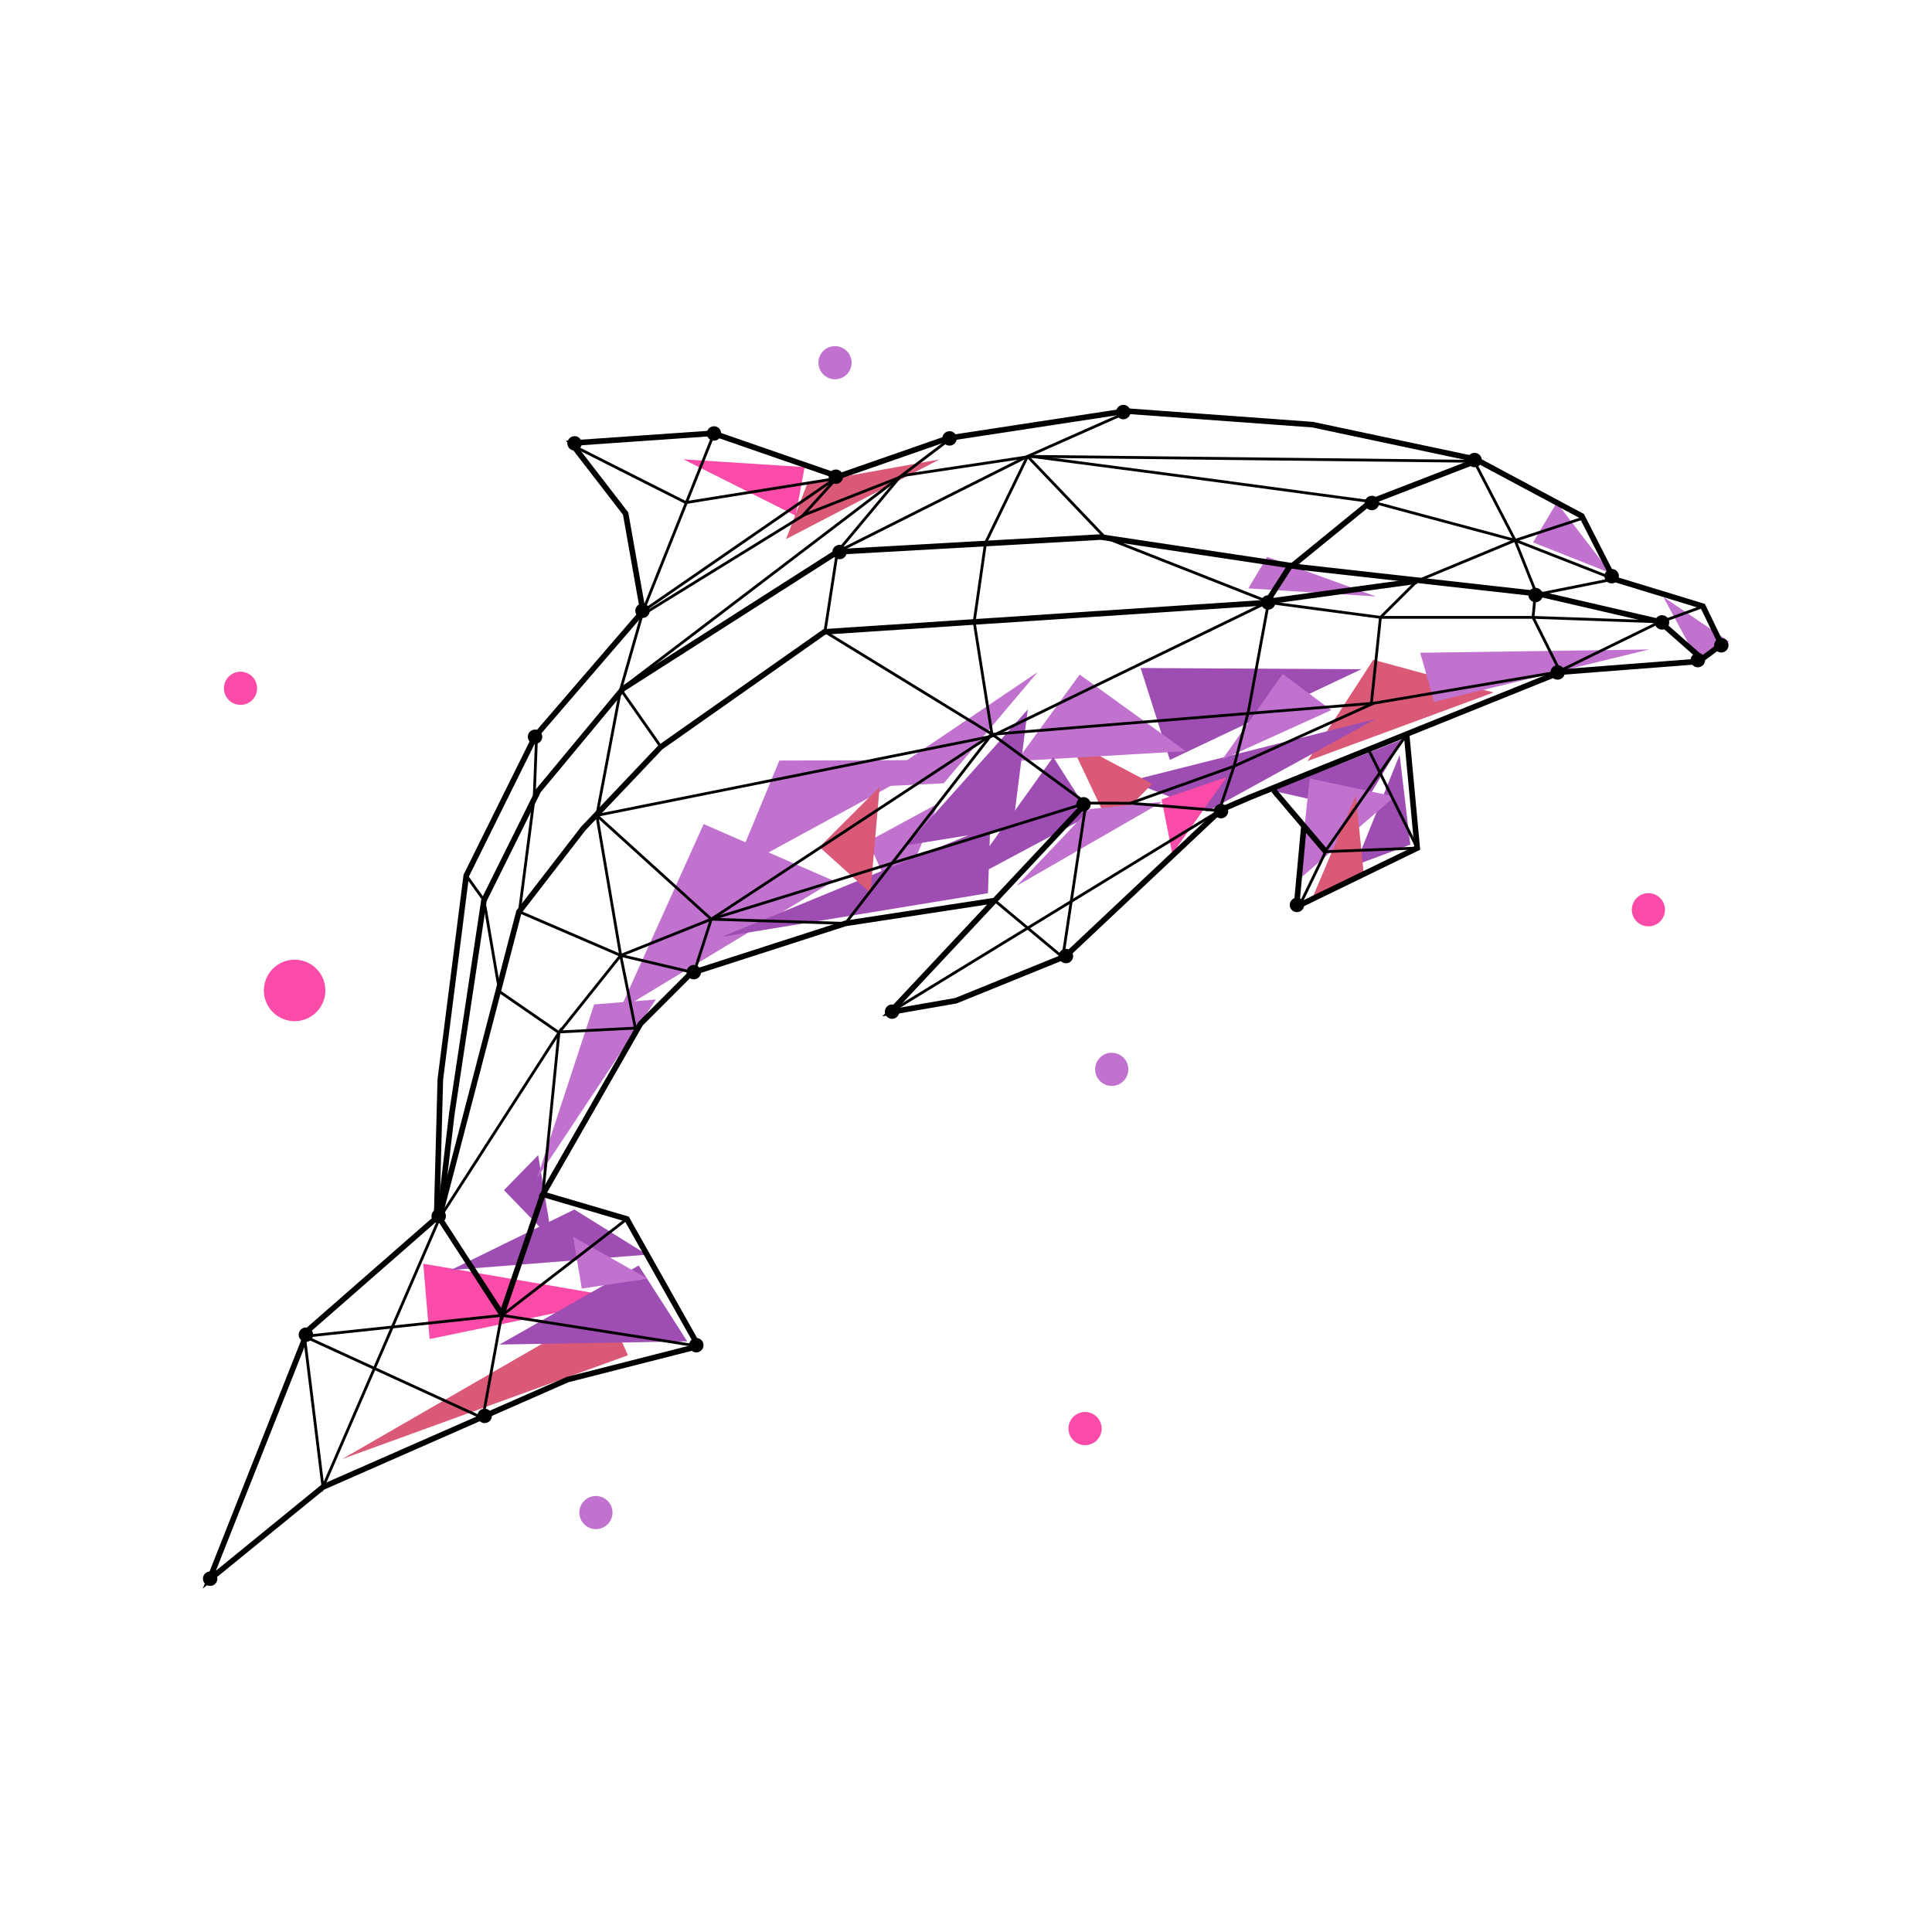 <svg width="1000" height="1000" viewBox="0 0 1000 1000" fill="none" xmlns="http://www.w3.org/2000/svg">
<path d="M353.747 237.747L416.48 241.767L411.8 266.88L353.747 237.747Z" fill="#F94BA7"/>
<path d="M222.367 693.087L219.08 654.1L323.733 672.073L222.367 693.087Z" fill="#F94BA7"/>
<path d="M773.04 358.434L710.8 341.487L676.807 393.92L773.04 358.434Z" fill="#DA5977"/>
<path d="M233.36 657.367L297.3 626.033L334.874 649.42L233.36 657.367Z" fill="#9E4DB2"/>
<path d="M313.927 676.34L325.007 701.486L177.087 755.2L313.927 676.34Z" fill="#DA5977"/>
<path d="M624.807 420.04L711.974 372.18L584.787 404.214L624.807 420.04Z" fill="#9E4DB2"/>
<path d="M258.507 695.946L330.553 655.026L355.7 694.273L258.507 695.946Z" fill="#9E4DB2"/>
<path d="M658.667 409.266L704.214 419.606L726.507 382.413L658.667 409.266Z" fill="#9E4DB2"/>
<path d="M590.373 345.753L605.526 393.353L704.62 346.393L590.373 345.753Z" fill="#9E4DB2"/>
<path d="M724.44 390.727L729.98 437.193L701.42 447.847L724.44 390.727Z" fill="#9E4DB2"/>
<path d="M260.854 616.02L285.794 641.807L278.54 597.9L260.854 616.02Z" fill="#9E4DB2"/>
<path d="M632.613 393.16L689.1 367.54L663.933 348.854L632.613 393.16Z" fill="#C072CE"/>
<path d="M335.187 661.86L296.66 640.106L301.134 666.96L335.187 661.86Z" fill="#C072CE"/>
<path d="M449.4 435.446L463.98 468.313L485.7 415.8L449.4 435.446Z" fill="#C072CE"/>
<path d="M431.58 455.947L320.747 522.873L364.227 426.533L431.58 455.947Z" fill="#C072CE"/>
<path d="M339.5 517.333L277.92 610.007L307.533 519.894L339.5 517.333Z" fill="#C072CE"/>
<path d="M485.567 393.42L379.62 451.127L403.393 393.647L485.567 393.42Z" fill="#C072CE"/>
<path d="M448.847 407.353L537.087 347.887L488.493 405.433L448.847 407.353Z" fill="#C072CE"/>
<path d="M486.247 237.807L406.854 279.04L417.94 250.047L486.247 237.807Z" fill="#DA5977"/>
<path d="M677.927 402.934L721.854 412.294L672.174 455.367L677.927 402.934Z" fill="#C072CE"/>
<path d="M601.246 413.747L606.786 441.88L634.919 402.233L601.246 413.747Z" fill="#F94BA7"/>
<path d="M511.38 462.32L512.526 427.66L373.76 484.88L511.38 462.32Z" fill="#9E4DB2"/>
<path d="M455.3 407.313L424.153 438.414L450.547 462.194L455.3 407.313Z" fill="#DA5977"/>
<path d="M553.24 382.9L596.38 405.68L574.594 427.973L553.24 382.9Z" fill="#DA5977"/>
<path d="M558.826 349.16L613.82 388.807L526.22 393.92L558.826 349.16Z" fill="#C072CE"/>
<path d="M564.327 421.907L498.46 457.073L545.14 391.854L564.327 421.907Z" fill="#9E4DB2"/>
<path d="M735.1 337.867L742.313 363.273L853.606 336.16L735.1 337.867Z" fill="#C072CE"/>
<path d="M655.853 288.253L646.12 304.56L712.18 308.72L655.853 288.253Z" fill="#C072CE"/>
<path d="M878.294 341.126L894.967 332.026L860.94 308.973L878.294 341.126Z" fill="#C072CE"/>
<path d="M793.5 280.747L833.787 296.727L805.76 260.16L793.5 280.747Z" fill="#C072CE"/>
<path d="M705.766 451.387L679.6 464.013L701.786 411.6L705.766 451.387Z" fill="#DA5977"/>
<path d="M469.213 437.513L531.973 367.22L524.206 428.626L469.213 437.513Z" fill="#9E4DB2"/>
<path d="M844.76 469.333C844.455 471.005 844.651 472.73 845.326 474.29C846 475.85 847.122 477.175 848.55 478.097C849.977 479.02 851.646 479.498 853.346 479.472C855.045 479.446 856.698 478.916 858.097 477.95C859.495 476.984 860.576 475.626 861.202 474.046C861.828 472.466 861.972 470.735 861.615 469.074C861.258 467.412 860.416 465.894 859.196 464.71C857.976 463.527 856.432 462.732 854.76 462.427C853.65 462.223 852.511 462.241 851.408 462.478C850.304 462.715 849.258 463.167 848.33 463.809C847.401 464.45 846.608 465.268 845.996 466.216C845.383 467.164 844.963 468.223 844.76 469.333Z" fill="#F94BA7"/>
<path d="M566.973 551.946C566.667 553.618 566.864 555.343 567.539 556.903C568.213 558.463 569.335 559.788 570.763 560.71C572.19 561.633 573.859 562.111 575.559 562.085C577.258 562.059 578.911 561.529 580.31 560.564C581.708 559.598 582.789 558.239 583.415 556.659C584.041 555.079 584.185 553.349 583.828 551.687C583.471 550.025 582.629 548.507 581.409 547.324C580.189 546.14 578.645 545.346 576.973 545.04C574.732 544.631 572.419 545.129 570.544 546.424C568.669 547.719 567.385 549.705 566.973 551.946Z" fill="#C072CE"/>
<path d="M553.18 737.886C552.874 739.558 553.071 741.283 553.746 742.843C554.42 744.403 555.542 745.728 556.97 746.651C558.397 747.573 560.066 748.051 561.766 748.025C563.465 747.999 565.119 747.469 566.517 746.504C567.915 745.538 568.996 744.179 569.622 742.599C570.248 741.019 570.392 739.289 570.035 737.627C569.678 735.965 568.836 734.447 567.616 733.264C566.396 732.081 564.852 731.286 563.18 730.98C562.07 730.776 560.931 730.793 559.827 731.029C558.723 731.266 557.677 731.718 556.748 732.36C555.819 733.001 555.026 733.82 554.414 734.768C553.802 735.716 553.383 736.776 553.18 737.886Z" fill="#F94BA7"/>
<path d="M116.047 354.707C115.74 356.378 115.935 358.104 116.609 359.664C117.282 361.225 118.404 362.551 119.831 363.474C121.258 364.398 122.927 364.877 124.626 364.852C126.326 364.826 127.98 364.298 129.379 363.332C130.778 362.367 131.859 361.008 132.486 359.428C133.113 357.848 133.257 356.118 132.901 354.456C132.544 352.794 131.702 351.275 130.482 350.092C129.262 348.908 127.719 348.113 126.047 347.807C123.806 347.396 121.493 347.892 119.618 349.186C117.743 350.48 116.458 352.466 116.047 354.707Z" fill="#F94BA7"/>
<path d="M300 781.367C299.696 783.037 299.894 784.76 300.569 786.318C301.243 787.876 302.365 789.198 303.791 790.119C305.217 791.04 306.884 791.517 308.582 791.491C310.279 791.464 311.931 790.935 313.328 789.971C314.725 789.006 315.804 787.648 316.43 786.07C317.056 784.492 317.2 782.764 316.844 781.104C316.488 779.444 315.647 777.927 314.429 776.744C313.211 775.562 311.67 774.767 310 774.46C308.89 774.255 307.75 774.271 306.646 774.508C305.542 774.744 304.496 775.196 303.567 775.838C302.638 776.479 301.844 777.298 301.232 778.247C300.62 779.195 300.202 780.256 300 781.367Z" fill="#C072CE"/>
<path d="M423.747 186.193C423.441 187.865 423.638 189.59 424.312 191.15C424.987 192.71 426.109 194.035 427.536 194.957C428.964 195.88 430.633 196.358 432.332 196.332C434.031 196.306 435.685 195.776 437.083 194.81C438.482 193.844 439.562 192.486 440.189 190.906C440.815 189.325 440.958 187.595 440.601 185.934C440.244 184.272 439.402 182.754 438.182 181.57C436.962 180.387 435.418 179.592 433.747 179.286C432.636 179.082 431.497 179.099 430.393 179.336C429.29 179.573 428.243 180.025 427.315 180.666C426.386 181.308 425.593 182.126 424.98 183.075C424.368 184.023 423.949 185.083 423.747 186.193Z" fill="#C072CE"/>
<path d="M136.84 509.773C136.272 512.87 136.636 516.066 137.885 518.957C139.134 521.847 141.212 524.302 143.857 526.011C146.501 527.719 149.593 528.605 152.742 528.556C155.89 528.506 158.953 527.524 161.543 525.734C164.133 523.943 166.133 521.424 167.291 518.496C168.449 515.568 168.712 512.362 168.047 509.285C167.382 506.207 165.82 503.396 163.556 501.207C161.293 499.017 158.432 497.549 155.334 496.987C151.186 496.234 146.909 497.158 143.442 499.555C139.975 501.952 137.601 505.627 136.84 509.773Z" fill="#F94BA7"/>
<path d="M526.22 458.507L563.966 418.774L601.666 415.027L526.22 458.507Z" fill="#C072CE"/>
<path d="M562.12 415.667L460.733 523.893L494.767 517.973L551.467 494.953L632.047 419.113L646.953 412.68L807.667 347.887L879.28 342.34L891.007 333.607L881.413 313.78L835.373 299.713L818.747 267.1L763.76 237.687L679.353 219.787L582.8 212.753L490.72 226.82L433.813 246.64L369.227 224.26L295.693 229.373L323.827 265.827L332.78 316.34L277.147 380.92L241.34 453.18L227.913 558.687L225.993 630.3L159.493 688.487L108.34 817.653L167.167 769.7L293.773 714.067L361.553 696.8L324.467 630.94L280.987 618.153L331.5 529.913L357.72 503.693L437.58 477.96L514.853 466.12" stroke="black" stroke-width="2.9" stroke-miterlimit="10"/>
<path d="M659.207 409.06L686.174 440.813" stroke="black" stroke-width="2.9" stroke-miterlimit="10"/>
<path d="M674.873 427.92L671.04 469.327L733.547 438.953L728.107 380.6" stroke="black" stroke-width="2.9" stroke-miterlimit="10"/>
<path d="M880.56 340.64L859.246 321.88L796.58 307.386L673.92 293.633L569.793 277.973L433.386 285.646L322.546 356.413L278.64 409.266L250.506 465.966L233.88 576.373L227.486 630.513L259.78 680.28L280.986 618.153" stroke="black" stroke-width="2.9" stroke-miterlimit="10"/>
<path d="M764.714 238.327L709.621 259.64L668.867 292.873" stroke="black" stroke-width="2.9" stroke-miterlimit="10"/>
<path d="M655.447 311.907L426.74 327.04L341.907 386.72L301.84 428.92L268.587 471.98L227.24 630.56" stroke="black" stroke-width="2.9" stroke-miterlimit="10"/>
<path d="M667.7 293.047L657.073 309.527" stroke="black" stroke-width="2.9" stroke-miterlimit="10"/>
<path d="M332.78 316.34L433.807 246.64" stroke="black" stroke-width="1.45" stroke-miterlimit="10"/>
<path d="M562.12 415.667L585.033 415.774L638.747 396.587" stroke="black" stroke-width="1.45" stroke-miterlimit="10"/>
<path d="M809.153 347.354L711.006 363.98L638.746 396.587L630.753 420.567" stroke="black" stroke-width="1.45" stroke-miterlimit="10"/>
<path d="M859.246 321.88L793.493 319.54H714.52" stroke="black" stroke-width="1.45" stroke-miterlimit="10"/>
<path d="M550.107 495.507L514.854 466.12" stroke="black" stroke-width="1.45" stroke-miterlimit="10"/>
<path d="M460.733 523.893L632.047 419.113" stroke="black" stroke-width="1.45" stroke-miterlimit="10"/>
<path d="M819.707 268.06L784.22 279.68L795.407 307.707L835.373 299.714L784.22 279.68L709.62 259.64L611.573 246.427L533.56 236.2L468.34 246L416.333 266.467L330.646 319.327" stroke="black" stroke-width="1.45" stroke-miterlimit="10"/>
<path d="M807.666 347.887L793.493 319.54L794.767 306.427" stroke="black" stroke-width="1.45" stroke-miterlimit="10"/>
<path d="M584.713 212.753L531.853 236.2L510.113 280.96L504.22 321.873L513.426 379.987L562.12 415.667L550.106 495.507" stroke="black" stroke-width="1.45" stroke-miterlimit="10"/>
<path d="M492.213 226.82L465.78 246.853L433.386 285.646L426.986 327L513.426 379.986L437.58 477.96L368.16 475.773L308.906 422.06L321.266 356.84L332.353 318.046" stroke="black" stroke-width="1.45" stroke-miterlimit="10"/>
<path d="M359.213 503.48L321.266 494.527L268.833 471.933L276.506 412.68L277.786 379.427" stroke="black" stroke-width="1.45" stroke-miterlimit="10"/>
<path d="M330.646 532.04L288.873 534.173L258.607 513.287L250.507 465.967L241.34 453.18" stroke="black" stroke-width="1.45" stroke-miterlimit="10"/>
<path d="M672.533 468.953L686.173 440.813L733.547 438.953L708.34 387.953" stroke="black" stroke-width="1.45" stroke-miterlimit="10"/>
<path d="M157.573 691.687L167.167 769.7L227.487 630.513" stroke="black" stroke-width="1.45" stroke-miterlimit="10"/>
<path d="M361.553 696.8L259.887 680.813" stroke="black" stroke-width="1.45" stroke-miterlimit="10"/>
<path d="M324.467 630.94L259.887 680.813" stroke="black" stroke-width="1.45" stroke-miterlimit="10"/>
<path d="M157.573 691.687L259.887 680.813" stroke="black" stroke-width="1.45" stroke-miterlimit="10"/>
<path d="M249.653 733.886L157.573 691.687" stroke="black" stroke-width="1.45" stroke-miterlimit="10"/>
<path d="M562.12 415.667L368.16 475.773" stroke="black" stroke-width="1.45" stroke-miterlimit="10"/>
<path d="M359.207 503.48L368.16 475.773" stroke="black" stroke-width="1.45" stroke-miterlimit="10"/>
<path d="M227.486 630.513L289.3 534.547L280.773 619.854" stroke="black" stroke-width="1.45" stroke-miterlimit="10"/>
<path d="M329.213 533.9L321.266 494.527L308.906 422.06L513.1 381.133L655.693 311.867" stroke="black" stroke-width="1.45" stroke-miterlimit="10"/>
<path d="M784.22 279.68L733.44 300.754" stroke="black" stroke-width="1.45" stroke-miterlimit="10"/>
<path d="M638.747 396.587L645.947 369.14" stroke="black" stroke-width="1.45" stroke-miterlimit="10"/>
<path d="M433.387 285.647L531.853 236.2" stroke="black" stroke-width="1.45" stroke-miterlimit="10"/>
<path d="M433.807 246.64L415.273 267.114" stroke="black" stroke-width="1.45" stroke-miterlimit="10"/>
<path d="M465.846 246.813L321.333 356.793" stroke="black" stroke-width="1.45" stroke-miterlimit="10"/>
<path d="M733.44 300.753L714.587 319.493" stroke="black" stroke-width="1.45" stroke-miterlimit="10"/>
<path d="M646.007 369.093L656.5 312.213" stroke="black" stroke-width="1.45" stroke-miterlimit="10"/>
<path d="M686.094 440.44L728.027 380.227" stroke="black" stroke-width="1.45" stroke-miterlimit="10"/>
<path d="M369.44 224.687L332.78 316.34" stroke="black" stroke-width="1.45" stroke-miterlimit="10"/>
<path d="M354.96 260.133L432.893 247.653" stroke="black" stroke-width="1.45" stroke-miterlimit="10"/>
<path d="M354.96 260.133L295.693 230.227" stroke="black" stroke-width="1.45" stroke-miterlimit="10"/>
<path d="M881.413 313.94L859.246 322.04" stroke="black" stroke-width="1.45" stroke-miterlimit="10"/>
<path d="M585.073 415.733L631.693 419.627" stroke="black" stroke-width="1.45" stroke-miterlimit="10"/>
<path d="M733.44 300.754L656.054 311.34L572 278.234L531.854 236.2" stroke="black" stroke-width="1.45" stroke-miterlimit="10"/>
<path d="M657.073 311.92L714.52 319.54L709.827 364.033" stroke="black" stroke-width="1.45" stroke-miterlimit="10"/>
<path d="M321.267 356.84L342.16 386.68" stroke="black" stroke-width="1.45" stroke-miterlimit="10"/>
<path d="M259.607 680.88L249.934 733.72" stroke="black" stroke-width="1.45" stroke-miterlimit="10"/>
<path d="M289.3 534.547L321.266 494.527L368.16 475.773L513.673 380.08L711.006 363.98" stroke="black" stroke-width="1.45" stroke-miterlimit="10"/>
<path d="M806.106 347.867L859.246 321.88" stroke="black" stroke-width="1.45" stroke-miterlimit="10"/>
<path d="M784.219 279.68L763.053 238.773" stroke="black" stroke-width="1.45" stroke-miterlimit="10"/>
<path d="M533.561 236.2L763.054 238.774" stroke="black" stroke-width="1.45" stroke-miterlimit="10"/>
<path d="M652.667 312C652.699 312.738 652.949 313.449 653.385 314.044C653.822 314.639 654.425 315.092 655.118 315.345C655.812 315.597 656.565 315.639 657.282 315.464C657.999 315.289 658.648 314.905 659.147 314.361C659.646 313.817 659.973 313.138 660.086 312.409C660.199 311.679 660.093 310.933 659.782 310.263C659.471 309.594 658.968 309.032 658.338 308.648C657.707 308.264 656.977 308.076 656.24 308.107C655.75 308.127 655.268 308.244 654.823 308.451C654.378 308.658 653.978 308.951 653.646 309.312C653.314 309.674 653.057 310.098 652.889 310.559C652.721 311.02 652.645 311.51 652.667 312Z" fill="black"/>
<path d="M830.473 298.387C830.505 299.124 830.755 299.836 831.192 300.431C831.628 301.026 832.231 301.479 832.925 301.731C833.618 301.984 834.371 302.025 835.088 301.85C835.805 301.675 836.454 301.292 836.953 300.748C837.452 300.204 837.779 299.525 837.892 298.795C838.005 298.066 837.899 297.319 837.588 296.65C837.277 295.981 836.775 295.419 836.144 295.035C835.514 294.651 834.784 294.463 834.046 294.494C833.057 294.537 832.124 294.971 831.454 295.701C830.784 296.431 830.431 297.397 830.473 298.387Z" fill="black"/>
<path d="M759.5 238.28C759.534 239.016 759.784 239.725 760.22 240.318C760.657 240.911 761.259 241.362 761.95 241.613C762.642 241.864 763.393 241.905 764.109 241.73C764.824 241.556 765.471 241.173 765.969 240.63C766.466 240.088 766.793 239.41 766.906 238.683C767.019 237.955 766.914 237.211 766.604 236.543C766.294 235.875 765.794 235.314 765.165 234.93C764.537 234.546 763.809 234.357 763.074 234.387C762.084 234.43 761.152 234.864 760.482 235.594C759.812 236.324 759.459 237.29 759.5 238.28Z" fill="black"/>
<path d="M487.74 227.087C487.772 227.824 488.023 228.535 488.459 229.13C488.895 229.726 489.498 230.178 490.192 230.431C490.885 230.684 491.638 230.725 492.355 230.55C493.072 230.375 493.721 229.991 494.22 229.448C494.72 228.904 495.046 228.224 495.159 227.495C495.272 226.766 495.167 226.019 494.855 225.35C494.544 224.68 494.042 224.118 493.411 223.734C492.781 223.351 492.051 223.162 491.314 223.193C490.823 223.213 490.341 223.329 489.895 223.536C489.45 223.743 489.05 224.035 488.717 224.397C488.385 224.759 488.128 225.183 487.96 225.644C487.793 226.106 487.718 226.596 487.74 227.087Z" fill="black"/>
<path d="M577.687 213.446C577.719 214.184 577.97 214.895 578.406 215.49C578.842 216.086 579.445 216.538 580.139 216.791C580.832 217.044 581.585 217.085 582.302 216.91C583.019 216.735 583.668 216.351 584.167 215.808C584.667 215.264 584.993 214.584 585.106 213.855C585.219 213.125 585.114 212.379 584.802 211.71C584.491 211.04 583.989 210.478 583.358 210.094C582.728 209.711 581.998 209.522 581.261 209.553C580.77 209.574 580.289 209.691 579.843 209.898C579.398 210.104 578.998 210.397 578.666 210.759C578.335 211.12 578.077 211.544 577.909 212.005C577.741 212.466 577.666 212.956 577.687 213.446Z" fill="black"/>
<path d="M365.82 224.527C365.851 225.264 366.1 225.976 366.536 226.573C366.971 227.169 367.574 227.622 368.267 227.876C368.961 228.13 369.714 228.172 370.432 227.998C371.149 227.824 371.799 227.44 372.299 226.897C372.798 226.353 373.126 225.674 373.239 224.944C373.353 224.214 373.247 223.468 372.936 222.798C372.625 222.128 372.123 221.566 371.492 221.182C370.862 220.797 370.131 220.609 369.394 220.64C368.405 220.685 367.475 221.119 366.806 221.847C366.137 222.575 365.782 223.538 365.82 224.527Z" fill="black"/>
<path d="M247.126 733.014C247.157 733.751 247.406 734.463 247.842 735.059C248.278 735.656 248.88 736.109 249.574 736.363C250.267 736.617 251.02 736.659 251.738 736.485C252.455 736.31 253.105 735.927 253.605 735.384C254.104 734.84 254.432 734.161 254.545 733.431C254.659 732.701 254.553 731.954 254.243 731.285C253.932 730.615 253.429 730.053 252.798 729.668C252.168 729.284 251.437 729.096 250.7 729.127C249.71 729.168 248.778 729.601 248.108 730.33C247.438 731.059 247.085 732.024 247.126 733.014Z" fill="black"/>
<path d="M430.827 285.913C430.863 286.649 431.116 287.359 431.555 287.951C431.993 288.544 432.598 288.993 433.291 289.243C433.985 289.492 434.737 289.531 435.452 289.354C436.168 289.177 436.815 288.792 437.312 288.247C437.809 287.703 438.134 287.024 438.246 286.295C438.357 285.566 438.251 284.821 437.939 284.153C437.628 283.484 437.125 282.923 436.495 282.54C435.866 282.157 435.136 281.969 434.4 282C433.411 282.041 432.478 282.474 431.808 283.203C431.138 283.932 430.785 284.897 430.827 285.886" fill="black"/>
<path d="M428.913 246.907C428.945 247.643 429.195 248.352 429.63 248.946C430.066 249.541 430.667 249.992 431.359 250.245C432.051 250.497 432.802 250.539 433.518 250.365C434.233 250.191 434.881 249.808 435.38 249.266C435.878 248.724 436.205 248.046 436.318 247.318C436.432 246.591 436.327 245.846 436.018 245.177C435.708 244.509 435.208 243.948 434.579 243.564C433.951 243.18 433.222 242.991 432.487 243.02C431.498 243.063 430.567 243.497 429.897 244.225C429.227 244.954 428.873 245.918 428.913 246.907Z" fill="black"/>
<path d="M293.673 229.647C293.707 230.382 293.958 231.091 294.394 231.684C294.83 232.278 295.432 232.728 296.124 232.98C296.816 233.231 297.566 233.272 298.282 233.097C298.997 232.922 299.644 232.539 300.142 231.997C300.64 231.455 300.966 230.777 301.079 230.05C301.192 229.322 301.087 228.577 300.777 227.909C300.467 227.242 299.967 226.68 299.339 226.297C298.71 225.913 297.982 225.724 297.247 225.753C296.756 225.774 296.275 225.891 295.83 226.098C295.385 226.305 294.985 226.598 294.653 226.959C294.321 227.321 294.064 227.744 293.895 228.205C293.727 228.667 293.652 229.156 293.673 229.647Z" fill="black"/>
<path d="M328.84 316.287C328.872 317.024 329.122 317.735 329.558 318.331C329.995 318.926 330.598 319.379 331.291 319.631C331.985 319.884 332.737 319.925 333.455 319.75C334.172 319.575 334.821 319.192 335.32 318.648C335.819 318.104 336.146 317.425 336.259 316.695C336.372 315.966 336.266 315.219 335.955 314.55C335.644 313.881 335.141 313.319 334.511 312.935C333.88 312.551 333.15 312.362 332.413 312.393C331.922 312.414 331.441 312.531 330.996 312.738C330.551 312.945 330.151 313.237 329.819 313.599C329.487 313.961 329.23 314.384 329.062 314.845C328.893 315.307 328.818 315.796 328.84 316.287Z" fill="black"/>
<path d="M273.206 381.513C273.239 382.251 273.489 382.962 273.925 383.557C274.362 384.153 274.965 384.605 275.658 384.858C276.352 385.11 277.104 385.152 277.821 384.977C278.539 384.802 279.188 384.418 279.687 383.874C280.186 383.331 280.512 382.651 280.625 381.922C280.739 381.192 280.633 380.446 280.322 379.777C280.011 379.107 279.508 378.545 278.878 378.161C278.247 377.777 277.517 377.589 276.78 377.62C275.79 377.663 274.858 378.098 274.188 378.827C273.518 379.557 273.165 380.523 273.206 381.513Z" fill="black"/>
<path d="M154.594 690.993C154.625 691.731 154.874 692.443 155.309 693.039C155.745 693.636 156.347 694.089 157.041 694.343C157.734 694.597 158.487 694.639 159.205 694.465C159.922 694.29 160.572 693.907 161.072 693.364C161.572 692.82 161.899 692.14 162.013 691.411C162.126 690.681 162.021 689.934 161.71 689.265C161.399 688.595 160.896 688.032 160.266 687.648C159.635 687.264 158.905 687.076 158.167 687.107C157.179 687.152 156.249 687.586 155.579 688.314C154.91 689.042 154.556 690.005 154.594 690.993Z" fill="black"/>
<path d="M223.333 629.607C223.364 630.344 223.613 631.056 224.049 631.653C224.484 632.249 225.087 632.702 225.78 632.956C226.474 633.21 227.227 633.252 227.944 633.078C228.662 632.904 229.311 632.52 229.811 631.977C230.311 631.433 230.638 630.754 230.752 630.024C230.865 629.295 230.76 628.548 230.449 627.878C230.138 627.208 229.636 626.646 229.005 626.262C228.374 625.878 227.644 625.689 226.906 625.72C225.918 625.765 224.988 626.199 224.319 626.927C223.649 627.655 223.295 628.618 223.333 629.607Z" fill="black"/>
<path d="M105.04 817.28C105.071 818.018 105.32 818.73 105.756 819.326C106.191 819.922 106.794 820.376 107.487 820.63C108.181 820.883 108.934 820.926 109.652 820.751C110.369 820.577 111.019 820.194 111.519 819.65C112.018 819.107 112.346 818.427 112.459 817.698C112.573 816.968 112.467 816.221 112.156 815.551C111.845 814.882 111.343 814.319 110.712 813.935C110.082 813.551 109.351 813.362 108.613 813.393C107.625 813.437 106.694 813.87 106.024 814.599C105.354 815.327 105 816.291 105.04 817.28Z" fill="black"/>
<path d="M356.666 696.433C356.699 697.171 356.949 697.882 357.385 698.477C357.822 699.072 358.425 699.525 359.118 699.778C359.812 700.03 360.564 700.072 361.281 699.897C361.998 699.722 362.648 699.338 363.147 698.794C363.646 698.251 363.972 697.571 364.086 696.842C364.199 696.112 364.093 695.366 363.782 694.696C363.471 694.027 362.968 693.465 362.338 693.081C361.707 692.697 360.977 692.509 360.24 692.54C359.25 692.583 358.318 693.017 357.648 693.747C356.978 694.477 356.625 695.443 356.666 696.433Z" fill="black"/>
<path d="M355.373 503.333C355.404 504.071 355.653 504.783 356.089 505.379C356.525 505.975 357.127 506.429 357.821 506.683C358.514 506.936 359.267 506.979 359.985 506.805C360.702 506.63 361.352 506.247 361.852 505.703C362.352 505.16 362.679 504.48 362.792 503.751C362.906 503.021 362.801 502.274 362.49 501.605C362.179 500.935 361.676 500.372 361.045 499.988C360.415 499.604 359.684 499.416 358.947 499.447C357.957 499.488 357.025 499.921 356.355 500.65C355.685 501.379 355.332 502.344 355.373 503.333Z" fill="black"/>
<path d="M458 523.787C458.033 524.524 458.283 525.235 458.719 525.831C459.156 526.426 459.759 526.879 460.452 527.131C461.146 527.384 461.898 527.425 462.615 527.25C463.332 527.075 463.981 526.692 464.481 526.148C464.98 525.604 465.306 524.925 465.419 524.195C465.532 523.466 465.427 522.719 465.116 522.05C464.805 521.381 464.302 520.819 463.672 520.435C463.041 520.051 462.311 519.862 461.574 519.893C460.584 519.937 459.652 520.371 458.982 521.101C458.312 521.831 457.959 522.797 458 523.787Z" fill="black"/>
<path d="M548 495.007C548.031 495.744 548.28 496.456 548.716 497.053C549.151 497.649 549.754 498.102 550.447 498.356C551.141 498.61 551.894 498.652 552.611 498.478C553.329 498.304 553.979 497.92 554.478 497.377C554.978 496.833 555.306 496.154 555.419 495.424C555.533 494.694 555.427 493.948 555.116 493.278C554.805 492.608 554.303 492.046 553.672 491.662C553.041 491.277 552.311 491.089 551.573 491.12C550.585 491.163 549.654 491.597 548.984 492.325C548.314 493.054 547.96 494.018 548 495.007Z" fill="black"/>
<path d="M557.12 416.467C557.153 417.203 557.404 417.912 557.841 418.505C558.277 419.098 558.879 419.549 559.572 419.8C560.264 420.051 561.015 420.092 561.73 419.916C562.446 419.741 563.093 419.357 563.59 418.814C564.088 418.271 564.413 417.593 564.526 416.865C564.638 416.137 564.532 415.392 564.221 414.725C563.911 414.057 563.409 413.496 562.78 413.113C562.151 412.731 561.422 412.543 560.686 412.574C560.197 412.595 559.716 412.713 559.271 412.92C558.827 413.127 558.428 413.42 558.097 413.782C557.766 414.143 557.509 414.566 557.341 415.027C557.174 415.488 557.098 415.977 557.12 416.467Z" fill="black"/>
<path d="M628.254 420C628.285 420.738 628.534 421.45 628.969 422.046C629.405 422.642 630.008 423.096 630.701 423.349C631.395 423.603 632.148 423.645 632.865 423.471C633.583 423.297 634.232 422.914 634.732 422.37C635.232 421.826 635.559 421.147 635.673 420.417C635.786 419.688 635.681 418.941 635.37 418.271C635.059 417.601 634.556 417.039 633.926 416.655C633.295 416.271 632.565 416.082 631.827 416.113C630.839 416.158 629.909 416.592 629.239 417.32C628.57 418.048 628.216 419.012 628.254 420Z" fill="black"/>
<path d="M802.487 348.22C802.518 348.958 802.767 349.67 803.203 350.266C803.638 350.862 804.241 351.316 804.934 351.569C805.628 351.823 806.381 351.866 807.099 351.691C807.816 351.517 808.466 351.134 808.965 350.59C809.465 350.047 809.793 349.367 809.906 348.637C810.02 347.908 809.914 347.161 809.603 346.491C809.292 345.821 808.79 345.259 808.159 344.875C807.529 344.491 806.798 344.302 806.06 344.333C805.072 344.378 804.142 344.812 803.473 345.54C802.803 346.268 802.449 347.232 802.487 348.22Z" fill="black"/>
<path d="M887.213 334.153C887.244 334.891 887.493 335.603 887.929 336.199C888.364 336.795 888.967 337.249 889.66 337.503C890.354 337.756 891.107 337.799 891.824 337.624C892.542 337.45 893.192 337.067 893.691 336.523C894.191 335.98 894.518 335.3 894.632 334.571C894.745 333.841 894.64 333.094 894.329 332.424C894.018 331.755 893.516 331.192 892.885 330.808C892.254 330.424 891.524 330.235 890.786 330.266C889.798 330.31 888.867 330.743 888.197 331.472C887.527 332.2 887.173 333.164 887.213 334.153Z" fill="black"/>
<path d="M875.06 341.826C875.091 342.564 875.34 343.276 875.776 343.872C876.211 344.469 876.814 344.922 877.507 345.176C878.201 345.43 878.954 345.472 879.671 345.298C880.389 345.123 881.039 344.74 881.538 344.197C882.038 343.653 882.365 342.973 882.479 342.244C882.593 341.514 882.487 340.767 882.176 340.098C881.865 339.428 881.363 338.865 880.732 338.481C880.101 338.097 879.371 337.909 878.633 337.94C877.644 337.981 876.712 338.414 876.042 339.143C875.372 339.872 875.018 340.837 875.06 341.826Z" fill="black"/>
<path d="M856.52 322.327C856.552 323.064 856.802 323.775 857.239 324.371C857.675 324.966 858.278 325.419 858.972 325.671C859.665 325.924 860.418 325.965 861.135 325.79C861.852 325.615 862.501 325.232 863 324.688C863.499 324.144 863.826 323.465 863.939 322.735C864.052 322.006 863.946 321.259 863.635 320.59C863.324 319.921 862.822 319.359 862.191 318.975C861.561 318.591 860.831 318.403 860.093 318.433C859.103 318.477 858.171 318.911 857.501 319.641C856.831 320.371 856.478 321.337 856.52 322.327Z" fill="black"/>
<path d="M791.087 308.153C791.12 308.889 791.371 309.598 791.807 310.191C792.243 310.784 792.845 311.235 793.537 311.486C794.229 311.738 794.98 311.778 795.695 311.603C796.41 311.429 797.057 311.046 797.555 310.503C798.053 309.961 798.379 309.283 798.492 308.556C798.605 307.828 798.5 307.084 798.19 306.416C797.881 305.748 797.38 305.187 796.752 304.803C796.123 304.419 795.395 304.23 794.66 304.26C794.169 304.28 793.688 304.397 793.243 304.604C792.798 304.811 792.398 305.104 792.066 305.465C791.734 305.827 791.477 306.251 791.309 306.712C791.141 307.173 791.065 307.663 791.087 308.153Z" fill="black"/>
<path d="M706.36 260.513C706.392 261.251 706.642 261.962 707.079 262.557C707.515 263.153 708.118 263.605 708.812 263.858C709.505 264.11 710.258 264.152 710.975 263.977C711.692 263.802 712.341 263.418 712.84 262.874C713.339 262.331 713.666 261.651 713.779 260.922C713.892 260.192 713.786 259.446 713.475 258.777C713.164 258.107 712.662 257.545 712.031 257.161C711.401 256.777 710.671 256.589 709.933 256.62C709.443 256.641 708.961 256.758 708.516 256.965C708.071 257.171 707.671 257.464 707.339 257.826C707.007 258.187 706.75 258.611 706.582 259.072C706.414 259.533 706.339 260.023 706.36 260.513Z" fill="black"/>
<path d="M667.566 468.54C667.597 469.278 667.846 469.99 668.282 470.586C668.718 471.182 669.32 471.636 670.014 471.889C670.707 472.143 671.46 472.185 672.178 472.011C672.895 471.837 673.545 471.454 674.045 470.91C674.544 470.366 674.872 469.687 674.985 468.957C675.099 468.228 674.993 467.481 674.682 466.811C674.371 466.141 673.869 465.579 673.238 465.195C672.608 464.811 671.877 464.622 671.14 464.653C670.152 464.698 669.221 465.132 668.552 465.86C667.883 466.588 667.528 467.552 667.566 468.54Z" fill="black"/>
<path d="M656.047 311.34L733.44 300.753" stroke="black" stroke-width="2.9" stroke-miterlimit="10"/>
</svg>

